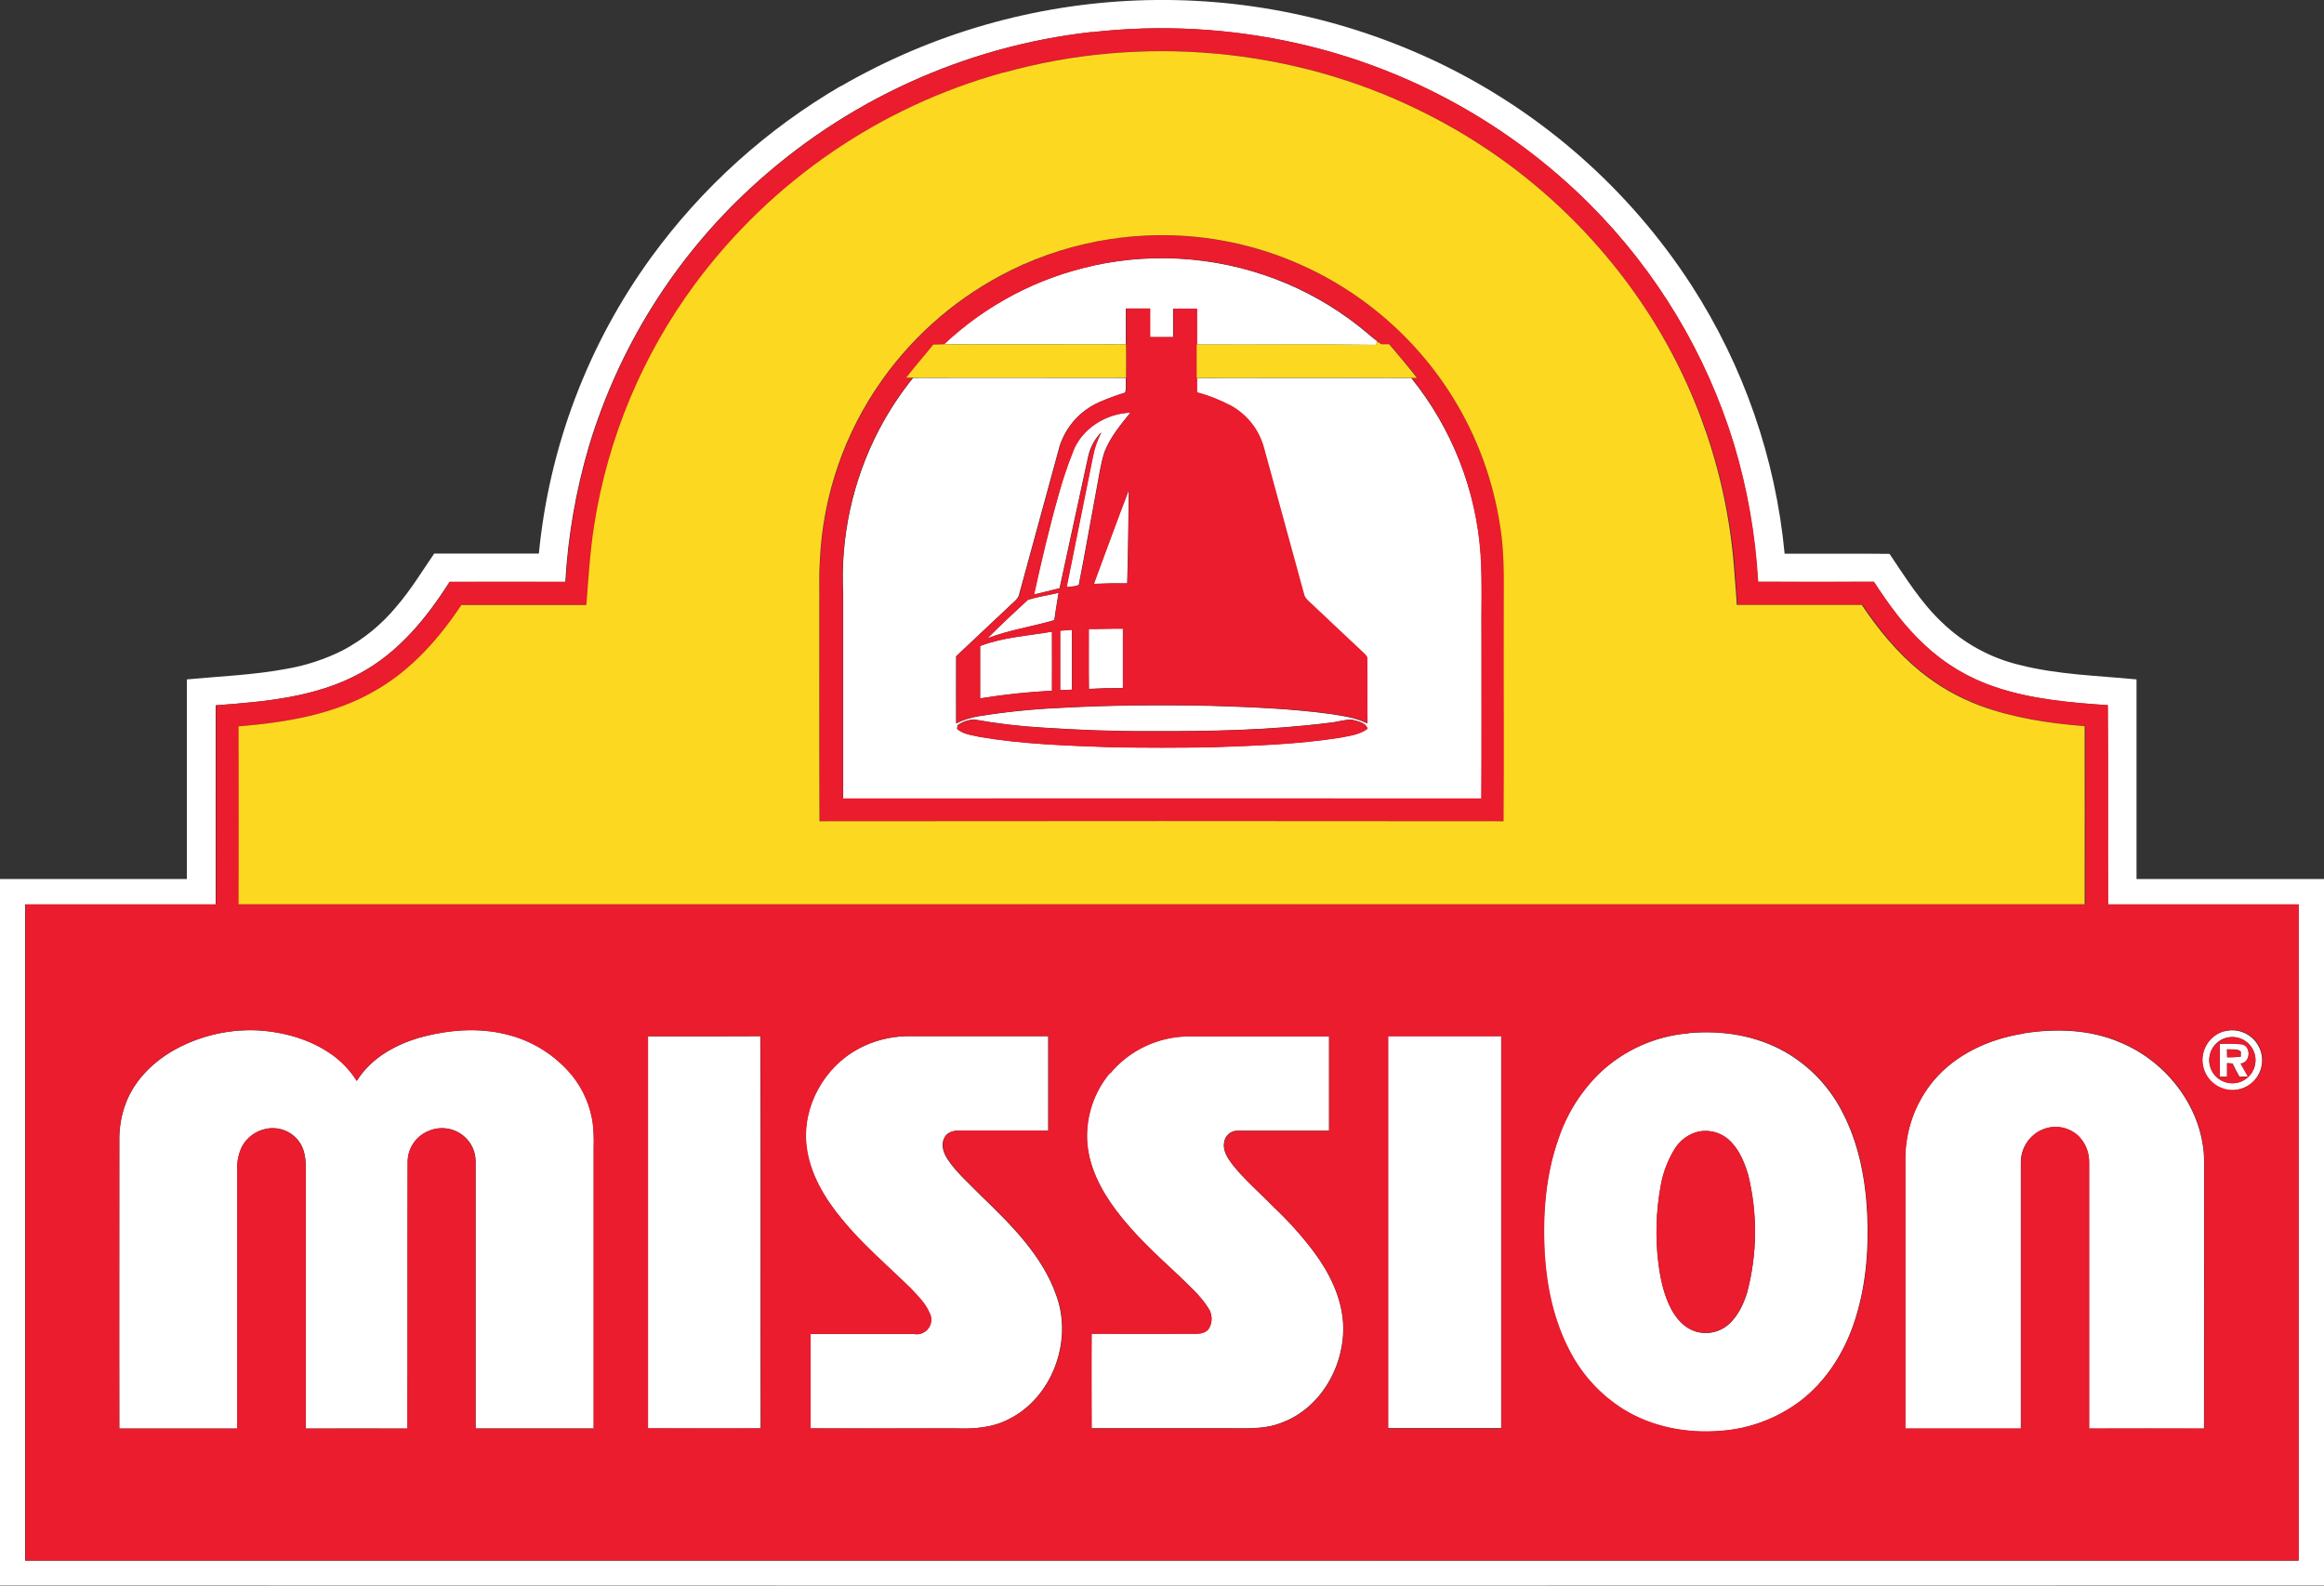 <svg xmlns="http://www.w3.org/2000/svg" id="Layer_1" data-name="Layer 1" viewBox="0 0 366.41 250"><rect x="0" y="0" width="366.41" height="250" fill="#333333" stroke="none"/><defs><style>      .cls-1 {        fill: #fcd920;      }      .cls-2 {        fill: #fff;      }      .cls-3 {        fill: #ea1c2d;      }    </style></defs><path class="cls-2" d="M132.6,13.58c28.92-16.73,64.25-18.09,94.37-3.62,16.19,7.81,29.93,19.92,39.71,35.01,8.22,12.73,13.26,27.24,14.69,42.32,5.51.03,11.03-.04,16.54.03,2.55,3.77,4.96,7.7,8.31,10.84,3.43,3.3,7.68,5.61,12.31,6.7,5.99,1.51,12.2,1.66,18.32,2.25,0,10.49,0,20.98,0,31.47h29.56c0,37.13,0,74.25,0,111.38-122.13.03-244.27.03-366.41,0v-111.38h29.46v-31.47c5.22-.49,10.48-.69,15.64-1.65,3.1-.53,6.11-1.51,8.92-2.92,3.25-1.72,6.13-4.06,8.47-6.9,2.25-2.6,4.03-5.54,5.97-8.37h16.5c1.64-16.88,7.76-33.02,17.73-46.73,7.99-10.97,18.18-20.16,29.91-27M172.09,5.05c-20.05,2.25-38.86,10.85-53.69,24.53-12.05,11.08-20.88,25.21-25.59,40.89-2.03,6.92-3.27,14.06-3.68,21.26-6.09-.03-12.18,0-18.26,0-3.62,5.71-8.08,11.17-14.14,14.42-6.94,3.79-14.99,4.47-22.73,5.05v31.39H3.96v103.45h358.42c.04-34.48.04-68.96,0-103.45h-30.05c-.04-10.47.03-20.94-.04-31.41-5.99-.41-12.05-.93-17.77-2.87-4.13-1.37-7.9-3.62-11.08-6.6-3.16-2.91-5.7-6.4-8.03-9.99-6.08.03-12.17,0-18.26,0-.41-7.34-1.68-14.6-3.79-21.64-4.38-14.35-12.23-27.39-22.85-37.97-12.6-12.55-28.47-21.29-45.81-25.23-10.71-2.44-21.76-3.04-32.67-1.79M172.35,41.88c10.25-2.24,20.94-1.24,30.6,2.87,4.54,1.94,8.77,4.54,12.55,7.72.51.46,1.05.89,1.6,1.3l-.02.11-.13.49c-9.42-.13-18.84,0-28.27-.06v-5.64h-3.73v4.48h-3.66v-4.51h-3.79v5.64c-9.57,0-19.14.03-28.71,0,6.58-6.19,14.71-10.47,23.53-12.39M143.83,59.58c11.22-.04,22.45,0,33.67,0-.06.76.12,1.61-.13,2.33-1.41.43-2.8.94-4.16,1.54-2.94,1.32-5.18,3.83-6.16,6.9-2.12,7.76-4.24,15.53-6.36,23.29-.14.76-.82,1.21-1.33,1.71-2.89,2.69-5.74,5.42-8.63,8.12-.02,3.53,0,7.06,0,10.59,1.15-.57,2.39-.96,3.66-1.15,4.23-.68,8.5-1.11,12.78-1.3,7.95-.44,15.91-.49,23.87-.32,6.34.2,12.71.44,19,1.32,1.87.31,3.8.56,5.5,1.45-.05-3.39,0-6.79-.03-10.18.04-.37-.28-.61-.49-.84-2.75-2.56-5.46-5.16-8.2-7.72-.52-.49-1.18-.96-1.31-1.71-2.1-7.7-4.22-15.39-6.32-23.09-.78-2.79-2.65-5.16-5.19-6.55-1.7-.89-3.49-1.6-5.33-2.1v-2.28c11.27,0,22.55-.03,33.82,0,6.41,7.94,10.24,17.65,10.97,27.83.28,4.43.08,8.92.14,13.38,0,8.37.03,16.75-.02,25.1-33.55-.02-67.09-.02-100.64,0v-32.31c-.44-8.94,1.5-17.84,5.63-25.78,1.52-2.91,3.33-5.67,5.39-8.23M150.95,114.4c0,.12-.05.38-.07.49.96.88,2.35.99,3.56,1.27,6.77,1.16,13.65,1.37,20.5,1.62,5.48.11,10.96.11,16.43,0,6.62-.23,13.26-.46,19.8-1.48,1.52-.3,3.16-.47,4.43-1.43-.3-1.03-1.57-1.15-2.46-1.42-1.21-.04-2.37.41-3.58.49-9.36,1.19-18.81,1.35-28.23,1.32-5.66.03-11.33-.19-16.96-.56-3.61-.21-7.21-.64-10.77-1.28-.97.04-1.91.37-2.69.95M169.15,71.18c1.39-3.64,5.24-6.01,9.06-6.13-1.55,1.93-3.17,3.86-4.08,6.19-.66,2-.9,4.1-1.31,6.16-.92,4.93-1.77,9.85-2.74,14.78-.49.35-1.33.23-1.94.39,1.39-6.84,2.77-13.68,4.14-20.53.25-1.35.71-2.66,1.34-3.89-1.04,1.06-1.76,2.4-2.07,3.85-1.5,6.9-3,13.81-4.5,20.73-1.34.36-2.69.66-4.04.99,1.16-5.3,2.4-10.58,3.88-15.8.63-2.28,1.38-4.53,2.26-6.73M172.44,92.04c1.82-4.93,3.63-9.9,5.52-14.82-.07,4.93-.09,9.85-.25,14.74-1.75-.03-3.51,0-5.27.08M162.02,94.57c1.58-.49,3.25-.73,4.87-1.11-.22,1.44-.49,2.86-.67,4.31-3.5,1.02-7.15,1.55-10.56,2.87,2.06-2.07,4.21-4.08,6.37-6.06M171.64,99.16c1.8,0,3.6-.09,5.39-.06v9.36c-1.79,0-3.58.04-5.36.14-.05-3.15,0-6.3-.02-9.45M167.14,99.41c.62-.05,1.24-.09,1.86-.14v9.46c-.63,0-1.24.05-1.86.09v-9.36M154.53,101.84c3.63-1.39,7.55-1.6,11.33-2.26v9.31c-3.8.19-7.58.6-11.33,1.21v-8.27M26.87,165.88c4.08-2.42,8.77-3.62,13.52-3.45,4.25.21,8.54,1.39,12.03,3.89,1.52,1.11,2.83,2.5,3.84,4.09,2.33-3.78,6.52-5.97,10.71-7.04s8.52-1.35,12.69-.34c4.16.96,7.88,3.27,10.59,6.58,1.74,2.18,2.86,4.8,3.23,7.57.13,1.24.17,2.48.13,3.72v44.3h-18.62v-41.98c.04-1.62-.68-3.16-1.94-4.18-1.55-1.25-3.67-1.54-5.5-.73-1.98.81-3.27,2.74-3.27,4.88-.05,14,0,28.01-.04,42.02-5.34-.02-10.68,0-16.02,0,0-13.65,0-27.31,0-40.97,0-1.52-.18-3.15-1.14-4.38-1.2-1.56-3.19-2.3-5.12-1.9-1.62.32-3.01,1.35-3.8,2.79-.56,1.17-.82,2.47-.74,3.76v40.7h-18.6c-.04-15.11,0-30.23,0-45.32-.04-2.1.32-4.18,1.08-6.13,1.32-3.34,3.94-6.03,6.98-7.88M319.03,162.92c5.09-.8,10.49-.64,15.27,1.44,7.49,3.08,13.2,10.65,13.21,18.88-.02,14,0,27.99-.02,41.99-6.05-.02-12.09-.02-18.13,0v-41.99c.02-1.53-.57-3.01-1.65-4.1-1.51-1.44-3.72-1.86-5.65-1.07-2.09.86-3.45,2.9-3.45,5.17v41.99h-18.23v-42.5c0-4.5,1.57-8.85,4.43-12.31,3.53-4.22,8.83-6.62,14.18-7.46M350.67,162.61c2.51-.7,5.11.78,5.81,3.29.7,2.51-.78,5.11-3.29,5.81-2.51.7-5.11-.78-5.81-3.29-.08-.29-.13-.58-.16-.87-.2-2.29,1.27-4.39,3.48-4.99M350.97,163.61c-1.94.54-3.07,2.56-2.53,4.5.54,1.94,2.56,3.07,4.5,2.53,1.79-.5,2.92-2.28,2.62-4.11-.35-2-2.25-3.34-4.25-2.99-.11.02-.23.04-.34.07M266.25,162.88c5.19-.49,10.6.36,15.18,2.96,3.92,2.24,7.08,5.59,9.11,9.63,2.55,4.93,3.59,10.51,3.85,16.01.26,5.85-.25,11.82-2.19,17.38-1.61,4.63-4.37,8.93-8.28,11.95-3.67,2.8-8.08,4.46-12.68,4.79-5.29.44-10.79-.59-15.33-3.4-3.57-2.24-6.47-5.38-8.42-9.12-2.53-4.74-3.66-10.1-3.99-15.42-.33-6.1.12-12.34,2.19-18.14,1.3-3.87,3.5-7.37,6.4-10.24,3.84-3.68,8.84-5.93,14.14-6.37M267.92,178.38c-1.62.36-3.03,1.37-3.9,2.78-1.11,1.81-1.86,3.82-2.21,5.91-.73,4-.84,8.08-.34,12.12.32,2.46.85,4.99,2.03,7.22.81,1.48,2.01,2.89,3.66,3.45,1.82.63,3.83.25,5.3-.99,1.52-1.3,2.4-3.18,2.99-5.05,1.61-6.08,1.67-12.46.18-18.57-.56-1.89-1.33-3.79-2.72-5.23-1.28-1.36-3.16-1.97-4.99-1.65M102.14,163.38c5.91,0,11.82.02,17.73-.02.09,20.61,0,41.22.05,61.83-5.91.04-11.86,0-17.79,0v-61.82M135.46,165.28c2.28-1.2,4.81-1.85,7.39-1.92h22.4v14.89h-14.19c-.87,0-1.85.32-2.2,1.18-.57,1.12-.09,2.4.56,3.37,1.42,2.12,3.38,3.8,5.15,5.62,4.78,4.63,9.8,9.51,12.01,15.95,2.54,7.13-.71,15.99-7.58,19.39-2.6,1.35-5.58,1.54-8.44,1.43-7.61,0-15.21.02-22.81,0,.04-4.96,0-9.91,0-14.87h16.35c1.24.23,2.43-.6,2.66-1.84.1-.52,0-1.06-.25-1.52-.65-1.53-1.88-2.7-2.99-3.89-3.63-3.55-7.54-6.85-10.77-10.8-2.77-3.34-5.12-7.26-5.63-11.64-.71-6.18,2.84-12.49,8.32-15.34M175.01,169.21c3.09-3.71,7.67-5.84,12.5-5.84h22.02v14.88c-4.76,0-9.52,0-14.29,0-1.12-.07-2.1.73-2.25,1.84-.23,1.26.49,2.39,1.21,3.36,1.97,2.54,4.43,4.61,6.67,6.9,2.3,2.17,4.42,4.54,6.32,7.07,2.42,3.27,4.31,7.08,4.56,11.2.36,6.46-3.39,13.3-9.6,15.63-2.96,1.21-6.16.87-9.26.91h-20.8c0-4.97-.03-9.93,0-14.9,5.47.03,10.95,0,16.42,0,.77,0,1.66-.16,2.1-.87.59-1.03.52-2.31-.18-3.27-1.25-1.97-3.03-3.47-4.66-5.09-3.45-3.22-6.96-6.4-9.8-10.2-2.41-3.21-4.37-6.96-4.59-11.02-.18-3.88,1.1-7.68,3.59-10.66M218.84,163.32h17.84v61.82h-17.83v-61.76M349.95,164.56c1.2-.07,2.4-.04,3.6.07,1.42.39,1.27,2.9-.28,3.03.38.68.77,1.35,1.15,2.05-.45,0-.89,0-1.33.04-.39-.69-.76-1.38-1.1-2.1l-.86-.06v2.13h-1.15v-5.17M351.12,165.41c0,.42,0,.85.03,1.27.71,0,1.43-.03,2.14-.11v-.81c-.58-.49-1.48-.26-2.17-.35h0Z"></path><path class="cls-3" d="M172.09,5.08c10.91-1.25,21.96-.64,32.67,1.79,17.34,3.94,33.21,12.68,45.81,25.23,10.62,10.59,18.47,23.63,22.85,37.97,2.11,7.04,3.38,14.31,3.79,21.64,6.08,0,12.17.02,18.26,0,2.33,3.59,4.87,7.09,8.03,9.99,3.17,2.97,6.95,5.22,11.08,6.6,5.72,1.94,11.79,2.46,17.77,2.87.07,10.47,0,20.94.04,31.41,10.01,0,20.03,0,30.05,0v103.45c-119.47-.02-238.95-.02-358.42,0v-103.45c10.01,0,20.03,0,30.05,0,.03-10.46,0-20.93,0-31.39,7.73-.58,15.79-1.26,22.73-5.05,6.05-3.25,10.52-8.71,14.14-14.42h18.26c.41-7.2,1.65-14.34,3.68-21.26,4.7-15.68,13.54-29.8,25.59-40.89,14.83-13.68,33.64-22.27,53.69-24.53M158.3,11.42c-19.45,5.38-36.55,17.11-48.58,33.31-8.29,11.2-13.75,24.25-15.91,38.02-.67,4.18-.9,8.4-1.24,12.61h-19.7c-3.51,5.28-7.85,10.18-13.39,13.39-6.56,3.88-14.26,5.13-21.74,5.74,0,9.35,0,18.7,0,28.05,97.02.02,194.04.02,291.06,0v-28.08c-5.63-.43-11.28-1.27-16.59-3.26-3.36-1.27-6.5-3.07-9.3-5.34-3.66-2.96-6.65-6.63-9.26-10.52h-19.7c-.09-1.72-.27-3.45-.38-5.16-1.06-14.84-5.93-29.15-14.15-41.55-8.8-13.32-21-24.06-35.33-31.1-20.2-10.04-44.13-12.15-65.84-6.09M26.87,165.88c-3.04,1.85-5.66,4.54-6.98,7.88-.76,1.96-1.13,4.04-1.09,6.14v45.32h18.6c0-13.57,0-27.13,0-40.7-.08-1.3.18-2.59.74-3.76.79-1.45,2.18-2.47,3.8-2.79,1.93-.39,3.91.34,5.12,1.9.99,1.24,1.14,2.87,1.14,4.38v40.97h16.02c.06-14,0-28.01.04-42.02,0-2.14,1.29-4.07,3.27-4.88,1.83-.8,3.95-.52,5.5.73,1.26,1.01,1.98,2.56,1.94,4.18,0,14,0,27.99,0,41.98h18.62v-44.31c.05-1.24,0-2.49-.13-3.72-.37-2.77-1.49-5.38-3.23-7.57-2.7-3.3-6.43-5.62-10.59-6.58-4.17-.99-8.56-.67-12.69.34s-8.37,3.26-10.71,7.04c-1.01-1.59-2.31-2.98-3.84-4.09-3.49-2.5-7.78-3.68-12.03-3.89-4.74-.17-9.44,1.02-13.52,3.45M319.03,162.92c-5.35.85-10.65,3.25-14.18,7.46-2.86,3.46-4.43,7.82-4.43,12.31v42.5h18.23v-41.99c0-2.26,1.36-4.3,3.45-5.17,1.93-.79,4.14-.37,5.65,1.07,1.07,1.1,1.66,2.57,1.65,4.1v41.99h18.13c.05-14,0-27.99.02-41.99,0-8.23-5.71-15.8-13.21-18.88-4.79-2.08-10.19-2.24-15.27-1.44M350.74,162.55c-2.51.69-3.99,3.3-3.3,5.81s3.3,3.99,5.81,3.3c2.34-.65,3.81-2.97,3.4-5.36-.44-2.57-2.89-4.29-5.45-3.85-.15.03-.31.06-.46.1M266.29,162.87c-5.31.44-10.3,2.69-14.14,6.37-2.91,2.86-5.1,6.37-6.4,10.24-2.07,5.8-2.51,12.04-2.19,18.14.33,5.32,1.48,10.68,3.99,15.42,1.94,3.73,4.85,6.88,8.42,9.12,4.54,2.81,10.04,3.84,15.33,3.4,4.6-.32,9.01-1.99,12.68-4.79,3.91-3.01,6.66-7.32,8.28-11.95,1.94-5.56,2.46-11.53,2.19-17.38-.27-5.5-1.3-11.08-3.85-16.01-2.02-4.03-5.19-7.38-9.11-9.63-4.58-2.58-9.99-3.41-15.18-2.96M102.18,163.35c0,20.6,0,41.21,0,61.82,5.91,0,11.86.02,17.79,0-.06-20.61.04-41.22-.05-61.83-5.91.05-11.82,0-17.73.02M135.5,165.28c-5.48,2.85-9.04,9.16-8.32,15.34.49,4.38,2.86,8.3,5.63,11.64,3.23,3.94,7.14,7.25,10.77,10.8,1.12,1.19,2.34,2.36,2.99,3.89.61,1.1.22,2.49-.89,3.11-.46.26-1,.35-1.52.25h-16.35v14.87c7.6.04,15.21,0,22.81,0,2.87.11,5.85-.07,8.44-1.43,6.86-3.4,10.12-12.26,7.58-19.39-2.22-6.44-7.24-11.33-12.01-15.95-1.77-1.82-3.72-3.5-5.15-5.62-.66-.99-1.13-2.25-.56-3.37.35-.86,1.33-1.2,2.2-1.18h14.19c.03-4.96,0-9.93,0-14.89h-22.45c-2.58.07-5.1.72-7.39,1.92M175.01,169.18c-2.49,2.98-3.77,6.78-3.59,10.66.21,4.07,2.18,7.82,4.59,11.02,2.85,3.78,6.35,6.98,9.8,10.2,1.63,1.62,3.41,3.13,4.66,5.09.69.96.76,2.24.18,3.27-.43.7-1.33.89-2.1.87h-16.42c-.05,4.97,0,9.93,0,14.9h20.8c3.1-.04,6.32.3,9.26-.91,6.2-2.33,9.96-9.17,9.6-15.63-.26-4.11-2.14-7.93-4.56-11.2-1.9-2.53-4.02-4.89-6.32-7.07-2.23-2.31-4.7-4.38-6.67-6.9-.71-.99-1.44-2.1-1.21-3.36.15-1.11,1.13-1.91,2.25-1.84,4.76,0,9.52,0,14.29,0v-14.88h-22.02c-4.83,0-9.41,2.13-12.5,5.84M218.87,163.41v61.79h17.84v-61.82h-17.86M159.43,42.62c26.76-13.13,59.09-2.09,72.23,24.67,2.44,4.98,4.11,10.31,4.93,15.79.79,4.93.49,9.92.55,14.88-.02,10.51.05,21.01-.03,31.53-35.94-.04-71.89-.04-107.85,0-.06-11.45,0-22.9-.03-34.34.03-2.23-.07-4.46.08-6.68.45-10.28,3.88-20.21,9.85-28.6,5.22-7.34,12.19-13.26,20.27-17.24M172.41,41.89c-8.82,1.92-16.96,6.21-23.53,12.39-.55,0-1.09.03-1.65.04-1.41,1.76-2.91,3.45-4.3,5.25h.99c-2.06,2.56-3.87,5.31-5.39,8.23-4.13,7.94-6.07,16.84-5.63,25.78v32.29c33.55,0,67.09,0,100.64,0,.05-8.37,0-16.75.02-25.1-.06-4.46.14-8.93-.14-13.38-.7-10.17-4.49-19.88-10.87-27.83h.91c-1.43-1.78-2.9-3.54-4.37-5.3h-1.23c-.23-.16-.47-.3-.72-.41l.02-.11c-.56-.41-1.09-.84-1.6-1.3-3.78-3.18-8-5.78-12.55-7.72-9.66-4.1-20.35-5.11-30.6-2.87M177.57,48.64h3.79v4.49h3.66v-4.48h3.73v13.18c1.85.5,3.64,1.21,5.33,2.1,2.54,1.4,4.41,3.76,5.19,6.55,2.09,7.69,4.22,15.39,6.32,23.09.13.75.79,1.22,1.31,1.71,2.74,2.57,5.45,5.16,8.2,7.72.21.24.53.49.49.84.04,3.39-.02,6.79.03,10.18-1.7-.9-3.63-1.15-5.5-1.45-6.3-.87-12.66-1.11-19-1.32-7.96-.16-15.92-.12-23.87.32-4.28.19-8.55.62-12.78,1.3-1.27.19-2.51.58-3.66,1.15v-10.59c2.89-2.7,5.74-5.42,8.63-8.12.52-.49,1.19-.95,1.33-1.71,2.11-7.77,4.23-15.53,6.36-23.29.98-3.07,3.22-5.57,6.16-6.9,1.35-.59,2.74-1.11,4.16-1.54.25-.72.07-1.57.13-2.33.02-1.75.02-3.51,0-5.26-.02-1.88,0-3.76,0-5.64M169.21,71.2c-.88,2.2-1.64,4.45-2.27,6.73-1.48,5.22-2.72,10.5-3.88,15.8,1.35-.33,2.7-.63,4.04-.99,1.49-6.9,2.99-13.81,4.5-20.73.32-1.45,1.04-2.78,2.07-3.85-.64,1.22-1.09,2.53-1.34,3.89-1.37,6.84-2.75,13.68-4.14,20.53.61-.16,1.45-.03,1.94-.39.99-4.93,1.82-9.85,2.74-14.78.41-2.06.66-4.16,1.31-6.16.91-2.33,2.53-4.27,4.08-6.19-3.83.12-7.67,2.49-9.06,6.13M172.48,92.06c1.75-.06,3.51-.11,5.27-.08.16-4.93.18-9.83.25-14.74-1.89,4.93-3.69,9.88-5.52,14.82M162.07,94.58c-2.16,1.97-4.31,3.99-6.37,6.06,3.41-1.33,7.06-1.85,10.56-2.87.19-1.44.46-2.87.67-4.31-1.62.38-3.29.61-4.87,1.11M171.68,99.18c0,3.15-.03,6.31.02,9.45,1.78-.1,3.57-.16,5.36-.14v-9.36c-1.8-.03-3.6.07-5.39.06M167.17,99.45v9.36c.62-.03,1.24-.07,1.86-.09v-9.41c-.63.04-1.25.08-1.86.14M154.53,101.84v8.27c3.75-.62,7.53-1.02,11.33-1.21.03-3.1,0-6.21,0-9.31-3.8.66-7.71.87-11.33,2.26M150.95,114.4c.78-.58,1.72-.91,2.69-.95,3.56.64,7.16,1.07,10.77,1.28,5.65.37,11.3.59,16.96.56,9.42.04,18.87-.13,28.23-1.32,1.2-.09,2.37-.55,3.58-.49.88.27,2.15.38,2.46,1.42-1.28.96-2.92,1.13-4.43,1.43-6.55,1.02-13.19,1.25-19.8,1.48-5.47.11-10.95.11-16.43,0-6.85-.25-13.73-.46-20.5-1.62-1.21-.3-2.61-.39-3.56-1.27,0-.13.05-.38.07-.49M350.99,163.64c1.94-.54,3.95.59,4.49,2.53.54,1.94-.59,3.95-2.53,4.49-1.94.54-3.95-.59-4.49-2.53-.12-.43-.16-.89-.12-1.34.16-1.49,1.21-2.74,2.65-3.15M349.97,164.59c.03,1.72,0,3.45,0,5.17h1.15v-2.13l.86.06c.33.71.7,1.41,1.1,2.1.44,0,.89-.03,1.33-.04-.37-.69-.76-1.37-1.15-2.05,1.55-.13,1.7-2.64.28-3.03-1.2-.12-2.4-.14-3.6-.07M351.11,165.44c.7.09,1.59-.12,2.17.35v.81c-.71.08-1.42.12-2.14.11,0-.42-.03-.85-.03-1.27M267.92,178.38c1.83-.34,3.7.27,4.99,1.61,1.38,1.44,2.16,3.34,2.72,5.23,1.5,6.11,1.44,12.49-.18,18.57-.6,1.87-1.48,3.75-2.99,5.05-1.47,1.24-3.48,1.61-5.3.99-1.65-.55-2.86-1.97-3.66-3.45-1.18-2.23-1.71-4.73-2.03-7.22-.5-4.03-.38-8.12.34-12.12.35-2.09,1.1-4.1,2.21-5.91.87-1.42,2.28-2.42,3.9-2.78v.03Z"></path><path class="cls-1" d="M158.24,11.45c21.71-6.06,45.64-3.94,65.84,6.09,14.33,7.04,26.53,17.78,35.33,31.1,8.18,12.41,13.02,26.73,14.04,41.56.12,1.72.3,3.45.38,5.16h19.7c2.61,3.89,5.61,7.56,9.26,10.52,2.79,2.27,5.93,4.07,9.3,5.34,5.31,1.97,10.96,2.82,16.59,3.26.02,9.36,0,18.72,0,28.08H37.62c.02-9.35.02-18.7,0-28.05,7.48-.61,15.18-1.86,21.74-5.74,5.54-3.21,9.88-8.11,13.39-13.39h19.7c.34-4.21.57-8.43,1.24-12.61,2.16-13.77,7.62-26.82,15.91-38.02,12.03-16.21,29.13-27.93,48.58-33.31M159.38,42.61c-8.08,3.98-15.05,9.9-20.27,17.24-5.98,8.38-9.4,18.31-9.85,28.6-.15,2.22-.05,4.43-.08,6.68.02,11.44-.03,22.89.03,34.34,35.95-.04,71.9-.04,107.85,0,.09-10.5,0-21.01.03-31.53-.05-4.96.24-9.96-.55-14.88-4.42-29.48-31.9-49.8-61.39-45.38-5.48.82-10.8,2.48-15.77,4.92M217.08,53.86c.25.11.5.25.72.41h1.23c1.48,1.75,2.96,3.51,4.37,5.3h-.91c-11.27-.05-22.55,0-33.82,0v-5.26c9.42.05,18.85-.07,28.27.06l.13-.49M147.18,54.32c.55,0,1.1-.04,1.65-.04,9.57.05,19.14,0,28.71,0,.02,1.75.02,3.51,0,5.26-11.22,0-22.45-.02-33.67,0h-.99c1.39-1.79,2.89-3.49,4.3-5.25v.03Z"></path></svg>